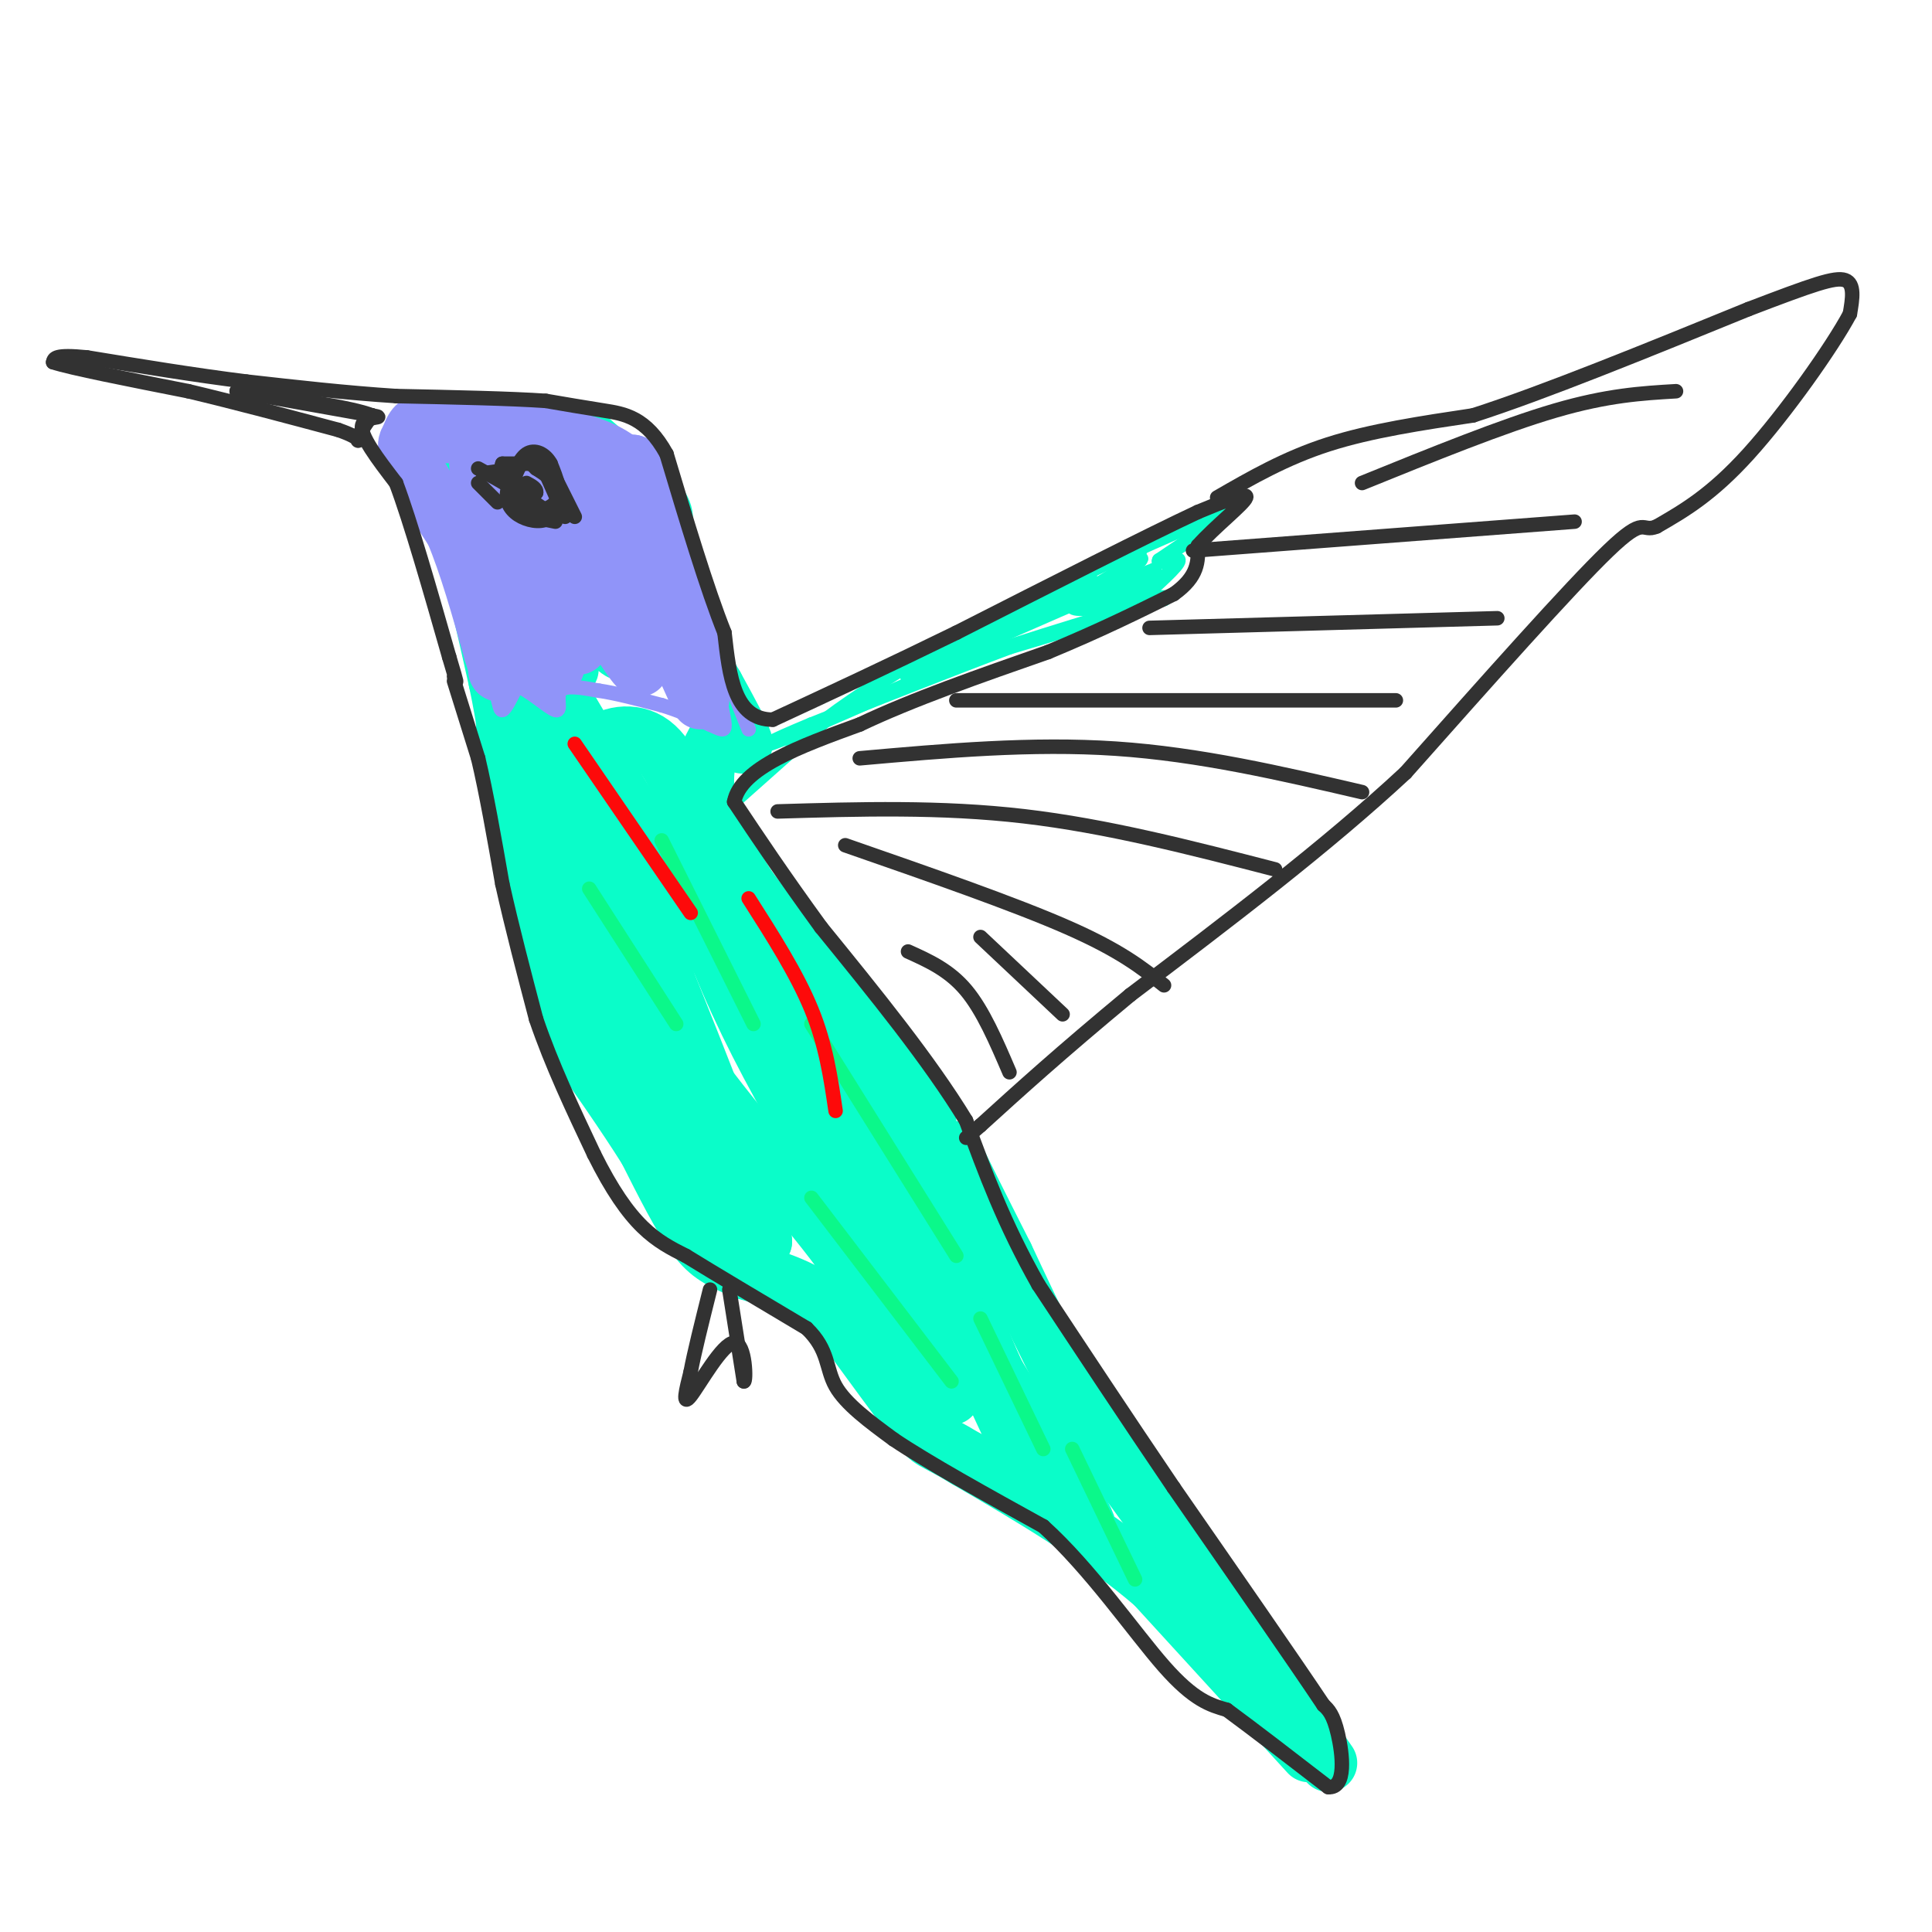<svg viewBox='0 0 400 400' version='1.1' xmlns='http://www.w3.org/2000/svg' xmlns:xlink='http://www.w3.org/1999/xlink'><g fill='none' stroke='#0AFDC9' stroke-width='12' stroke-linecap='round' stroke-linejoin='round'><path d='M275,365c0.000,0.000 -9.000,-13.000 -9,-13'/><path d='M266,352c-3.833,-5.500 -8.917,-12.750 -14,-20'/><path d='M252,332c-6.333,-8.833 -15.167,-20.917 -24,-33'/><path d='M228,299c-7.333,-12.000 -13.667,-25.500 -20,-39'/><path d='M208,260c-5.167,-10.167 -8.083,-16.083 -11,-22'/><path d='M271,363c0.000,0.000 -32.000,-35.000 -32,-35'/><path d='M239,328c-11.833,-10.167 -25.417,-18.083 -39,-26'/><path d='M200,302c-7.533,-4.578 -6.867,-3.022 -10,-7c-3.133,-3.978 -10.067,-13.489 -17,-23'/><path d='M173,272c-6.000,-5.333 -12.500,-7.167 -19,-9'/><path d='M154,263c-4.733,-2.156 -7.067,-3.044 -10,-7c-2.933,-3.956 -6.467,-10.978 -10,-18'/><path d='M134,238c-4.500,-7.167 -10.750,-16.083 -17,-25'/><path d='M117,213c-4.333,-11.167 -6.667,-26.583 -9,-42'/><path d='M108,171c-2.167,-10.000 -3.083,-14.000 -4,-18'/><path d='M192,232c0.000,0.000 -37.000,-48.000 -37,-48'/><path d='M155,184c-7.889,-12.178 -9.111,-18.622 -9,-23c0.111,-4.378 1.556,-6.689 3,-9'/><path d='M149,152c1.844,-0.422 4.956,3.022 5,2c0.044,-1.022 -2.978,-6.511 -6,-12'/><path d='M148,142c-3.111,-5.289 -7.889,-12.511 -10,-18c-2.111,-5.489 -1.556,-9.244 -1,-13'/><path d='M137,111c0.244,-3.000 1.356,-4.000 -1,-7c-2.356,-3.000 -8.178,-8.000 -14,-13'/><path d='M122,91c-2.500,-2.167 -1.750,-1.083 -1,0'/><path d='M119,97c0.000,0.000 -5.000,14.000 -5,14'/><path d='M114,111c-2.422,2.578 -5.978,2.022 -9,0c-3.022,-2.022 -5.511,-5.511 -8,-9'/><path d='M97,102c-1.422,-2.644 -0.978,-4.756 0,-6c0.978,-1.244 2.489,-1.622 4,-2'/><path d='M101,94c2.833,-0.667 7.917,-1.333 13,-2'/><path d='M114,92c-1.667,-0.667 -12.333,-1.333 -23,-2'/><path d='M91,90c-4.667,-0.333 -4.833,-0.167 -5,0'/><path d='M86,90c-0.833,0.833 -0.417,2.917 0,5'/><path d='M86,95c1.500,3.333 5.250,9.167 9,15'/><path d='M95,110c2.833,7.667 5.417,19.333 8,31'/><path d='M103,141c1.822,8.556 2.378,14.444 2,12c-0.378,-2.444 -1.689,-13.222 -3,-24'/><path d='M102,129c-1.583,-7.381 -4.042,-13.833 -1,-11c3.042,2.833 11.583,14.952 15,19c3.417,4.048 1.708,0.024 0,-4'/><path d='M116,133c-1.095,-5.048 -3.833,-15.667 -1,-14c2.833,1.667 11.238,15.619 14,16c2.762,0.381 -0.119,-12.810 -3,-26'/><path d='M126,109c-0.689,-5.600 -0.911,-6.600 -1,-6c-0.089,0.600 -0.044,2.800 0,5'/><path d='M125,108c1.333,4.333 4.667,12.667 4,14c-0.667,1.333 -5.333,-4.333 -10,-10'/><path d='M110,148c3.917,8.917 7.833,17.833 10,19c2.167,1.167 2.583,-5.417 3,-12'/><path d='M123,155c2.733,-2.844 8.067,-3.956 12,-1c3.933,2.956 6.467,9.978 9,17'/><path d='M144,171c7.333,13.167 21.167,37.583 35,62'/><path d='M179,233c11.833,22.833 23.917,48.917 36,75'/><path d='M215,308c1.167,0.500 -13.917,-35.750 -29,-72'/><path d='M186,236c-1.060,-2.190 10.792,28.333 20,48c9.208,19.667 15.774,28.476 18,31c2.226,2.524 0.113,-1.238 -2,-5'/><path d='M222,310c-13.067,-21.311 -44.733,-72.089 -55,-86c-10.267,-13.911 0.867,9.044 12,32'/><path d='M179,256c4.222,12.578 8.778,28.022 8,29c-0.778,0.978 -6.889,-12.511 -13,-26'/><path d='M174,259c-8.244,-11.200 -22.356,-26.200 -34,-43c-11.644,-16.800 -20.822,-35.400 -30,-54'/><path d='M110,162c-0.133,4.444 14.533,42.556 25,64c10.467,21.444 16.733,26.222 23,31'/><path d='M158,257c-3.167,-12.833 -22.583,-60.417 -42,-108'/><path d='M116,149c-8.978,-22.044 -10.422,-23.156 -1,-7c9.422,16.156 29.711,49.578 50,83'/><path d='M165,225c5.000,5.333 -7.500,-22.833 -20,-51'/><path d='M145,174c-4.038,-10.681 -4.134,-11.884 -4,-9c0.134,2.884 0.498,9.853 3,19c2.502,9.147 7.144,20.470 13,32c5.856,11.530 12.928,23.265 20,35'/><path d='M177,251c8.356,16.111 19.244,38.889 20,38c0.756,-0.889 -8.622,-25.444 -18,-50'/><path d='M179,239c-3.000,-8.333 -1.500,-4.167 0,0'/></g>
<g fill='none' stroke='#0AFDC9' stroke-width='3' stroke-linecap='round' stroke-linejoin='round'><path d='M153,165c0.000,0.000 18.000,-16.000 18,-16'/><path d='M171,149c6.833,-5.167 14.917,-10.083 23,-15'/><path d='M194,134c8.833,-5.000 19.417,-10.000 30,-15'/><path d='M224,119c9.833,-4.667 19.417,-8.833 29,-13'/><path d='M253,106c2.667,-0.500 -5.167,4.750 -13,10'/><path d='M240,116c-0.733,1.156 3.933,-0.956 4,0c0.067,0.956 -4.467,4.978 -9,9'/><path d='M235,125c-5.833,3.000 -15.917,6.000 -26,9'/><path d='M209,134c-11.167,4.167 -26.083,10.083 -41,16'/><path d='M168,150c-9.133,3.778 -11.467,5.222 -6,3c5.467,-2.222 18.733,-8.111 32,-14'/><path d='M194,139c13.167,-4.833 30.083,-9.917 47,-15'/><path d='M241,124c2.733,-1.444 -13.933,2.444 -18,2c-4.067,-0.444 4.467,-5.222 13,-10'/><path d='M236,116c1.222,-1.200 -2.222,0.800 -3,1c-0.778,0.200 1.111,-1.400 3,-3'/><path d='M236,114c-1.143,1.155 -5.500,5.542 -7,8c-1.500,2.458 -0.143,2.988 2,2c2.143,-0.988 5.071,-3.494 8,-6'/><path d='M239,118c-7.167,2.667 -29.083,12.333 -51,22'/><path d='M188,140c-2.333,0.333 17.333,-9.833 37,-20'/><path d='M225,120c3.500,-1.667 -6.250,4.167 -16,10'/></g>
<g fill='none' stroke='#9094F9' stroke-width='3' stroke-linecap='round' stroke-linejoin='round'><path d='M155,151c0.000,0.000 -8.000,-20.000 -8,-20'/><path d='M147,131c-2.167,-5.000 -3.583,-7.500 -5,-10'/><path d='M142,121c-0.833,-1.667 -0.417,-0.833 0,0'/><path d='M146,126c0.000,0.000 -6.000,-18.000 -6,-18'/><path d='M140,108c-2.667,-5.500 -6.333,-10.250 -10,-15'/><path d='M130,93c-3.667,-3.500 -7.833,-4.750 -12,-6'/><path d='M118,87c-3.667,-1.000 -6.833,-0.500 -10,0'/><path d='M108,87c-4.000,0.500 -9.000,1.750 -14,3'/><path d='M94,90c-3.167,0.333 -4.083,-0.333 -5,-1'/><path d='M109,85c0.000,0.000 -22.000,-2.000 -22,-2'/><path d='M87,83c-4.833,1.000 -5.917,4.500 -7,8'/><path d='M80,91c-0.333,2.667 2.333,5.333 5,8'/><path d='M85,99c1.667,3.000 3.333,6.500 5,10'/><path d='M90,109c1.667,4.333 3.333,10.167 5,16'/><path d='M95,125c2.000,5.333 4.500,10.667 7,16'/><path d='M102,141c1.400,4.044 1.400,6.156 2,6c0.600,-0.156 1.800,-2.578 3,-5'/><path d='M107,142c2.310,0.595 6.583,4.583 8,5c1.417,0.417 -0.024,-2.738 1,-4c1.024,-1.262 4.512,-0.631 8,0'/><path d='M124,143c3.500,0.500 8.250,1.750 13,3'/><path d='M137,146c3.833,1.167 6.917,2.583 10,4'/><path d='M147,150c2.311,1.022 3.089,1.578 3,0c-0.089,-1.578 -1.044,-5.289 -2,-9'/><path d='M148,141c-0.500,-2.167 -0.750,-3.083 -1,-4'/></g>
<g fill='none' stroke='#9094F9' stroke-width='12' stroke-linecap='round' stroke-linejoin='round'><path d='M145,145c0.000,0.000 -14.000,-31.000 -14,-31'/><path d='M131,114c0.933,0.067 10.267,15.733 13,19c2.733,3.267 -1.133,-5.867 -5,-15'/><path d='M139,118c-2.167,-6.167 -5.083,-14.083 -8,-22'/><path d='M131,96c0.578,0.933 6.022,14.267 8,19c1.978,4.733 0.489,0.867 -1,-3'/><path d='M138,112c-1.500,-3.000 -4.750,-9.000 -8,-15'/><path d='M130,97c-3.333,-3.500 -7.667,-4.750 -12,-6'/><path d='M118,91c-5.167,-1.167 -12.083,-1.083 -19,-1'/><path d='M99,90c-5.167,-0.167 -8.583,-0.083 -12,0'/><path d='M87,90c-2.711,0.444 -3.489,1.556 -2,5c1.489,3.444 5.244,9.222 9,15'/><path d='M94,110c2.833,6.667 5.417,15.833 8,25'/><path d='M102,135c1.500,4.833 1.250,4.417 1,4'/><path d='M103,139c-0.500,-6.500 -2.250,-24.750 -4,-43'/><path d='M99,96c3.911,1.000 15.689,25.000 19,29c3.311,4.000 -1.844,-12.000 -7,-28'/><path d='M111,97c2.488,-0.488 12.208,12.292 15,13c2.792,0.708 -1.345,-10.655 -2,-10c-0.655,0.655 2.173,13.327 5,26'/><path d='M129,126c2.022,7.600 4.578,13.600 3,12c-1.578,-1.600 -7.289,-10.800 -13,-20'/><path d='M119,118c-1.560,0.643 1.042,12.250 1,15c-0.042,2.750 -2.726,-3.357 -4,-4c-1.274,-0.643 -1.137,4.179 -1,9'/><path d='M115,138c-1.889,-2.911 -6.111,-14.689 -7,-16c-0.889,-1.311 1.556,7.844 4,17'/><path d='M112,139c1.667,1.000 3.833,-5.000 6,-11'/></g>
<g fill='none' stroke='#323232' stroke-width='3' stroke-linecap='round' stroke-linejoin='round'><path d='M111,96c0.000,0.000 -7.000,0.000 -7,0'/><path d='M104,96c-0.667,1.500 1.167,5.250 3,9'/><path d='M107,105c2.289,1.533 6.511,0.867 8,-1c1.489,-1.867 0.244,-4.933 -1,-8'/><path d='M114,96c-1.089,-2.044 -3.311,-3.156 -5,-2c-1.689,1.156 -2.844,4.578 -4,8'/><path d='M105,102c-0.274,2.287 1.040,4.005 3,5c1.960,0.995 4.566,1.268 6,0c1.434,-1.268 1.695,-4.077 1,-6c-0.695,-1.923 -2.348,-2.962 -4,-4'/><path d='M111,97c-1.155,-1.152 -2.041,-2.030 -3,-1c-0.959,1.030 -1.989,3.970 -2,6c-0.011,2.030 0.997,3.152 2,3c1.003,-0.152 2.002,-1.576 3,-3'/><path d='M111,102c0.167,-0.833 -0.917,-1.417 -2,-2'/><path d='M112,105c0.000,0.000 -6.000,-4.000 -6,-4'/><path d='M106,101c-2.167,-1.333 -4.583,-2.667 -7,-4'/><path d='M107,97c0.000,0.000 -7.000,1.000 -7,1'/><path d='M103,104c0.000,0.000 -4.000,-4.000 -4,-4'/><path d='M110,107c0.000,0.000 5.000,1.000 5,1'/><path d='M113,98c0.000,0.000 4.000,9.000 4,9'/><path d='M114,97c0.000,0.000 5.000,10.000 5,10'/><path d='M116,105c0.000,0.000 1.000,1.000 1,1'/><path d='M94,141c0.000,0.000 5.000,16.000 5,16'/><path d='M99,157c1.667,7.000 3.333,16.500 5,26'/><path d='M104,183c2.000,9.000 4.500,18.500 7,28'/><path d='M111,211c3.167,9.333 7.583,18.667 12,28'/><path d='M123,239c3.689,7.422 6.911,11.978 10,15c3.089,3.022 6.044,4.511 9,6'/><path d='M142,260c5.667,3.500 15.333,9.250 25,15'/><path d='M167,275c4.689,4.511 3.911,8.289 6,12c2.089,3.711 7.044,7.356 12,11'/><path d='M185,298c7.167,4.833 19.083,11.417 31,18'/><path d='M216,316c9.800,8.844 18.800,21.956 25,29c6.200,7.044 9.600,8.022 13,9'/><path d='M254,354c5.667,4.167 13.333,10.083 21,16'/><path d='M275,370c3.844,0.311 2.956,-6.911 2,-11c-0.956,-4.089 -1.978,-5.044 -3,-6'/><path d='M274,353c-5.667,-8.500 -18.333,-26.750 -31,-45'/><path d='M243,308c-9.833,-14.500 -18.917,-28.250 -28,-42'/><path d='M215,266c-7.167,-12.667 -11.083,-23.333 -15,-34'/><path d='M200,232c-7.500,-12.333 -18.750,-26.167 -30,-40'/><path d='M170,192c-8.000,-11.000 -13.000,-18.500 -18,-26'/><path d='M152,166c1.333,-7.000 13.667,-11.500 26,-16'/><path d='M178,150c10.833,-5.167 24.917,-10.083 39,-15'/><path d='M217,135c10.833,-4.500 18.417,-8.250 26,-12'/><path d='M243,123c5.167,-3.667 5.083,-6.833 5,-10'/><path d='M248,113c3.444,-3.911 9.556,-8.689 10,-10c0.444,-1.311 -4.778,0.844 -10,3'/><path d='M248,106c-10.000,4.667 -30.000,14.833 -50,25'/><path d='M198,131c-14.667,7.167 -26.333,12.583 -38,18'/><path d='M160,149c-8.000,0.000 -9.000,-9.000 -10,-18'/><path d='M150,131c-3.667,-9.167 -7.833,-23.083 -12,-37'/><path d='M138,94c-4.222,-7.667 -8.778,-8.333 -13,-9c-4.222,-0.667 -8.111,-1.333 -12,-2'/><path d='M113,83c-7.167,-0.500 -19.083,-0.750 -31,-1'/><path d='M82,82c-10.333,-0.667 -20.667,-1.833 -31,-3'/><path d='M51,79c-10.667,-1.333 -21.833,-3.167 -33,-5'/><path d='M18,74c-6.667,-0.667 -6.833,0.167 -7,1'/><path d='M11,75c3.500,1.167 15.750,3.583 28,6'/><path d='M39,81c9.833,2.333 20.417,5.167 31,8'/><path d='M70,89c5.578,1.911 4.022,2.689 4,2c-0.022,-0.689 1.489,-2.844 3,-5'/><path d='M77,86c-4.167,-1.667 -16.083,-3.333 -28,-5'/><path d='M49,81c0.000,0.000 14.000,2.500 28,5'/><path d='M77,86c3.600,0.689 -1.400,-0.089 -2,2c-0.600,2.089 3.200,7.044 7,12'/><path d='M82,100c3.000,8.000 7.000,22.000 11,36'/><path d='M93,136c2.000,6.667 1.500,5.333 1,4'/><path d='M252,103c7.083,-4.083 14.167,-8.167 23,-11c8.833,-2.833 19.417,-4.417 30,-6'/><path d='M305,86c14.500,-4.667 35.750,-13.333 57,-22'/><path d='M362,64c13.267,-5.067 17.933,-6.733 20,-6c2.067,0.733 1.533,3.867 1,7'/><path d='M383,65c-3.667,6.867 -13.333,20.533 -21,29c-7.667,8.467 -13.333,11.733 -19,15'/><path d='M343,109c-3.311,1.400 -2.089,-2.600 -10,5c-7.911,7.600 -24.956,26.800 -42,46'/><path d='M291,160c-16.500,15.333 -36.750,30.667 -57,46'/><path d='M234,206c-14.667,12.167 -22.833,19.583 -31,27'/><path d='M203,233c-5.167,4.500 -2.583,2.250 0,0'/><path d='M209,222c-2.750,-6.417 -5.500,-12.833 -9,-17c-3.500,-4.167 -7.750,-6.083 -12,-8'/><path d='M220,210c0.000,0.000 -17.000,-16.000 -17,-16'/><path d='M241,204c-4.500,-3.583 -9.000,-7.167 -20,-12c-11.000,-4.833 -28.500,-10.917 -46,-17'/><path d='M161,168c16.917,-0.500 33.833,-1.000 51,1c17.167,2.000 34.583,6.500 52,11'/><path d='M178,157c17.833,-1.583 35.667,-3.167 53,-2c17.333,1.167 34.167,5.083 51,9'/><path d='M198,145c0.000,0.000 91.000,0.000 91,0'/><path d='M238,130c0.000,0.000 72.000,-2.000 72,-2'/><path d='M247,114c0.000,0.000 79.000,-6.000 79,-6'/><path d='M282,100c14.583,-5.917 29.167,-11.833 40,-15c10.833,-3.167 17.917,-3.583 25,-4'/><path d='M151,267c0.000,0.000 3.000,19.000 3,19'/><path d='M154,286c0.548,0.417 0.417,-8.042 -2,-8c-2.417,0.042 -7.119,8.583 -9,11c-1.881,2.417 -0.940,-1.292 0,-5'/><path d='M143,284c0.667,-3.667 2.333,-10.333 4,-17'/></g>
<g fill='none' stroke='#0BF88A' stroke-width='3' stroke-linecap='round' stroke-linejoin='round'><path d='M122,184c0.000,0.000 18.000,28.000 18,28'/><path d='M137,174c0.000,0.000 19.000,38.000 19,38'/><path d='M168,212c0.000,0.000 30.000,48.000 30,48'/><path d='M203,273c0.000,0.000 13.000,27.000 13,27'/><path d='M168,248c0.000,0.000 29.000,38.000 29,38'/><path d='M222,300c0.000,0.000 13.000,27.000 13,27'/></g>
<g fill='none' stroke='#FD0A0A' stroke-width='3' stroke-linecap='round' stroke-linejoin='round'><path d='M119,154c0.000,0.000 24.000,35.000 24,35'/><path d='M155,186c5.000,7.833 10.000,15.667 13,23c3.000,7.333 4.000,14.167 5,21'/></g>
</svg>